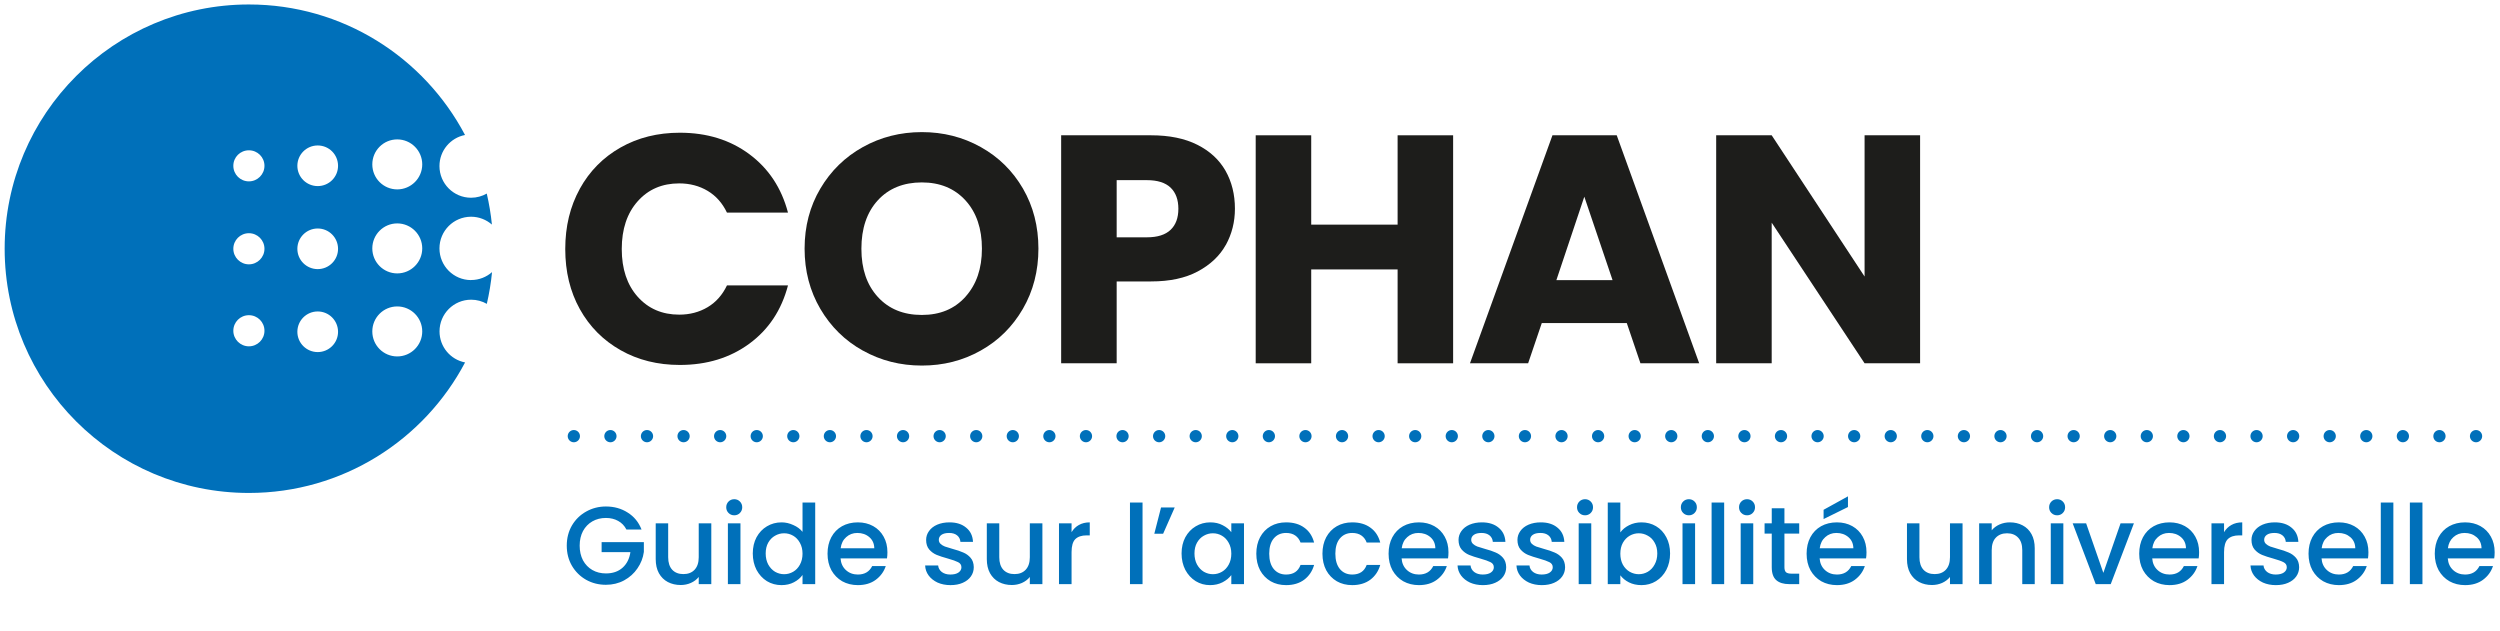 <svg width="408" height="103" viewBox="0 0 408 103" fill="none" xmlns="http://www.w3.org/2000/svg">
<path d="M403.09 71.18C403.09 70.63 403.54 70.18 404.09 70.18C404.64 70.18 405.09 70.63 405.09 71.18C405.09 71.73 404.64 72.18 404.09 72.18C403.54 72.18 403.09 71.73 403.09 71.18ZM397.12 71.18C397.12 70.63 397.56 70.18 398.12 70.18C398.67 70.18 399.12 70.63 399.12 71.18C399.12 71.73 398.67 72.18 398.12 72.18C397.56 72.18 397.12 71.73 397.12 71.18ZM391.15 71.18C391.15 70.63 391.6 70.18 392.15 70.18C392.7 70.18 393.15 70.63 393.15 71.18C393.15 71.73 392.7 72.18 392.15 72.18C391.6 72.18 391.15 71.73 391.15 71.18ZM385.18 71.18C385.18 70.63 385.63 70.18 386.18 70.18C386.73 70.18 387.18 70.63 387.18 71.18C387.18 71.73 386.73 72.18 386.18 72.18C385.63 72.18 385.18 71.73 385.18 71.18ZM379.21 71.18C379.21 70.63 379.65 70.18 380.21 70.18C380.76 70.18 381.21 70.63 381.21 71.18C381.21 71.73 380.76 72.18 380.21 72.18C379.65 72.18 379.21 71.73 379.21 71.18ZM373.24 71.18C373.24 70.63 373.69 70.18 374.24 70.18C374.79 70.18 375.24 70.63 375.24 71.18C375.24 71.73 374.79 72.18 374.24 72.18C373.69 72.18 373.24 71.73 373.24 71.18ZM367.27 71.18C367.27 70.63 367.72 70.18 368.27 70.18C368.82 70.18 369.27 70.63 369.27 71.18C369.27 71.73 368.82 72.18 368.27 72.18C367.72 72.18 367.27 71.73 367.27 71.18ZM361.3 71.18C361.3 70.63 361.75 70.18 362.3 70.18C362.85 70.18 363.3 70.63 363.3 71.18C363.3 71.73 362.85 72.18 362.3 72.18C361.75 72.18 361.3 71.73 361.3 71.18ZM355.33 71.18C355.33 70.63 355.78 70.18 356.33 70.18C356.88 70.18 357.33 70.63 357.33 71.18C357.33 71.73 356.88 72.18 356.33 72.18C355.78 72.18 355.33 71.73 355.33 71.18ZM349.36 71.18C349.36 70.63 349.81 70.18 350.36 70.18C350.91 70.18 351.36 70.63 351.36 71.18C351.36 71.73 350.91 72.18 350.36 72.18C349.81 72.18 349.36 71.73 349.36 71.18ZM343.39 71.18C343.39 70.63 343.84 70.18 344.39 70.18C344.94 70.18 345.39 70.63 345.39 71.18C345.39 71.73 344.94 72.18 344.39 72.18C343.84 72.18 343.39 71.73 343.39 71.18ZM337.42 71.18C337.42 70.63 337.87 70.18 338.42 70.18C338.97 70.18 339.42 70.63 339.42 71.18C339.42 71.73 338.97 72.18 338.42 72.18C337.87 72.18 337.42 71.73 337.42 71.18ZM331.45 71.18C331.45 70.63 331.89 70.18 332.45 70.18C333 70.18 333.45 70.63 333.45 71.18C333.45 71.73 333 72.18 332.45 72.18C331.89 72.18 331.45 71.73 331.45 71.18ZM325.48 71.18C325.48 70.63 325.93 70.18 326.48 70.18C327.03 70.18 327.48 70.63 327.48 71.18C327.48 71.73 327.03 72.18 326.48 72.18C325.93 72.18 325.48 71.73 325.48 71.18ZM319.51 71.18C319.51 70.63 319.96 70.18 320.51 70.18C321.06 70.18 321.51 70.63 321.51 71.18C321.51 71.73 321.06 72.18 320.51 72.18C319.96 72.18 319.51 71.73 319.51 71.18ZM313.54 71.18C313.54 70.63 313.99 70.18 314.54 70.18C315.09 70.18 315.54 70.63 315.54 71.18C315.54 71.73 315.09 72.18 314.54 72.18C313.99 72.18 313.54 71.73 313.54 71.18ZM307.57 71.18C307.57 70.63 308.02 70.18 308.57 70.18C309.12 70.18 309.57 70.63 309.57 71.18C309.57 71.73 309.12 72.18 308.57 72.18C308.02 72.18 307.57 71.73 307.57 71.18ZM301.6 71.18C301.6 70.63 302.05 70.18 302.6 70.18C303.15 70.18 303.6 70.63 303.6 71.18C303.6 71.73 303.15 72.18 302.6 72.18C302.05 72.18 301.6 71.73 301.6 71.18ZM295.63 71.18C295.63 70.63 296.08 70.18 296.63 70.18C297.18 70.18 297.63 70.63 297.63 71.18C297.63 71.73 297.18 72.18 296.63 72.18C296.08 72.18 295.63 71.73 295.63 71.18ZM289.66 71.18C289.66 70.63 290.1 70.18 290.66 70.18C291.21 70.18 291.66 70.63 291.66 71.18C291.66 71.73 291.21 72.18 290.66 72.18C290.1 72.18 289.66 71.73 289.66 71.18ZM283.69 71.18C283.69 70.63 284.14 70.18 284.69 70.18C285.24 70.18 285.69 70.63 285.69 71.18C285.69 71.73 285.24 72.18 284.69 72.18C284.14 72.18 283.69 71.73 283.69 71.18ZM277.72 71.18C277.72 70.63 278.17 70.18 278.72 70.18C279.27 70.18 279.72 70.63 279.72 71.18C279.72 71.73 279.27 72.18 278.72 72.18C278.17 72.18 277.72 71.73 277.72 71.18ZM271.75 71.18C271.75 70.63 272.2 70.18 272.75 70.18C273.3 70.18 273.75 70.63 273.75 71.18C273.75 71.73 273.3 72.18 272.75 72.18C272.2 72.18 271.75 71.73 271.75 71.18ZM265.78 71.18C265.78 70.63 266.23 70.18 266.78 70.18C267.33 70.18 267.78 70.63 267.78 71.18C267.78 71.73 267.33 72.18 266.78 72.18C266.23 72.18 265.78 71.73 265.78 71.18ZM259.81 71.18C259.81 70.63 260.26 70.18 260.81 70.18C261.36 70.18 261.81 70.63 261.81 71.18C261.81 71.73 261.36 72.18 260.81 72.18C260.26 72.18 259.81 71.73 259.81 71.18ZM253.84 71.18C253.84 70.63 254.29 70.18 254.84 70.18C255.39 70.18 255.84 70.63 255.84 71.18C255.84 71.73 255.39 72.18 254.84 72.18C254.29 72.18 253.84 71.73 253.84 71.18ZM247.87 71.18C247.87 70.63 248.32 70.18 248.87 70.18C249.42 70.18 249.87 70.63 249.87 71.18C249.87 71.73 249.42 72.18 248.87 72.18C248.32 72.18 247.87 71.73 247.87 71.18ZM241.9 71.18C241.9 70.63 242.35 70.18 242.9 70.18C243.45 70.18 243.9 70.63 243.9 71.18C243.9 71.73 243.45 72.18 242.9 72.18C242.35 72.18 241.9 71.73 241.9 71.18ZM235.93 71.18C235.93 70.63 236.38 70.18 236.93 70.18C237.48 70.18 237.93 70.63 237.93 71.18C237.93 71.73 237.48 72.18 236.93 72.18C236.38 72.18 235.93 71.73 235.93 71.18ZM229.96 71.18C229.96 70.63 230.41 70.18 230.96 70.18C231.51 70.18 231.96 70.63 231.96 71.18C231.96 71.73 231.51 72.18 230.96 72.18C230.41 72.18 229.96 71.73 229.96 71.18ZM223.99 71.18C223.99 70.63 224.44 70.18 224.99 70.18C225.54 70.18 225.99 70.63 225.99 71.18C225.99 71.73 225.54 72.18 224.99 72.18C224.44 72.18 223.99 71.73 223.99 71.18ZM218.02 71.18C218.02 70.63 218.47 70.18 219.02 70.18C219.57 70.18 220.02 70.63 220.02 71.18C220.02 71.73 219.57 72.18 219.02 72.18C218.47 72.18 218.02 71.73 218.02 71.18ZM212.05 71.18C212.05 70.63 212.5 70.18 213.05 70.18C213.6 70.18 214.05 70.63 214.05 71.18C214.05 71.73 213.6 72.18 213.05 72.18C212.5 72.18 212.05 71.73 212.05 71.18ZM206.08 71.18C206.08 70.63 206.53 70.18 207.08 70.18C207.63 70.18 208.08 70.63 208.08 71.18C208.08 71.73 207.63 72.18 207.08 72.18C206.53 72.18 206.08 71.73 206.08 71.18ZM200.11 71.18C200.11 70.63 200.56 70.18 201.11 70.18C201.66 70.18 202.11 70.63 202.11 71.18C202.11 71.73 201.66 72.18 201.11 72.18C200.56 72.18 200.11 71.73 200.11 71.18ZM194.14 71.18C194.14 70.63 194.59 70.18 195.14 70.18C195.69 70.18 196.14 70.63 196.14 71.18C196.14 71.73 195.69 72.18 195.14 72.18C194.59 72.18 194.14 71.73 194.14 71.18ZM188.17 71.18C188.17 70.63 188.62 70.18 189.17 70.18C189.72 70.18 190.17 70.63 190.17 71.18C190.17 71.73 189.72 72.18 189.17 72.18C188.62 72.18 188.17 71.73 188.17 71.18ZM182.2 71.18C182.2 70.63 182.64 70.18 183.2 70.18C183.75 70.18 184.2 70.63 184.2 71.18C184.2 71.73 183.75 72.18 183.2 72.18C182.64 72.18 182.2 71.73 182.2 71.18ZM176.23 71.18C176.23 70.63 176.68 70.18 177.23 70.18C177.78 70.18 178.23 70.63 178.23 71.18C178.23 71.73 177.78 72.18 177.23 72.18C176.68 72.18 176.23 71.73 176.23 71.18ZM170.26 71.18C170.26 70.63 170.71 70.18 171.26 70.18C171.81 70.18 172.26 70.63 172.26 71.18C172.26 71.73 171.81 72.18 171.26 72.18C170.71 72.18 170.26 71.73 170.26 71.18ZM164.29 71.18C164.29 70.63 164.74 70.18 165.29 70.18C165.84 70.18 166.29 70.63 166.29 71.18C166.29 71.73 165.84 72.18 165.29 72.18C164.74 72.18 164.29 71.73 164.29 71.18ZM158.32 71.18C158.32 70.63 158.77 70.18 159.32 70.18C159.87 70.18 160.32 70.63 160.32 71.18C160.32 71.73 159.87 72.18 159.32 72.18C158.77 72.18 158.32 71.73 158.32 71.18ZM152.35 71.18C152.35 70.63 152.8 70.18 153.35 70.18C153.9 70.18 154.35 70.63 154.35 71.18C154.35 71.73 153.9 72.18 153.35 72.18C152.8 72.18 152.35 71.73 152.35 71.18ZM146.38 71.18C146.38 70.63 146.83 70.18 147.38 70.18C147.93 70.18 148.38 70.63 148.38 71.18C148.38 71.73 147.93 72.18 147.38 72.18C146.83 72.18 146.38 71.73 146.38 71.18ZM140.41 71.18C140.41 70.63 140.86 70.18 141.41 70.18C141.96 70.18 142.41 70.63 142.41 71.18C142.41 71.73 141.96 72.18 141.41 72.18C140.86 72.18 140.41 71.73 140.41 71.18ZM134.44 71.18C134.44 70.63 134.89 70.18 135.44 70.18C135.99 70.18 136.44 70.63 136.44 71.18C136.44 71.73 135.99 72.18 135.44 72.18C134.89 72.18 134.44 71.73 134.44 71.18ZM128.47 71.18C128.47 70.63 128.92 70.18 129.47 70.18C130.02 70.18 130.47 70.63 130.47 71.18C130.47 71.73 130.02 72.18 129.47 72.18C128.92 72.18 128.47 71.73 128.47 71.18ZM122.5 71.18C122.5 70.63 122.94 70.18 123.5 70.18C124.05 70.18 124.5 70.63 124.5 71.18C124.5 71.73 124.05 72.18 123.5 72.18C122.94 72.18 122.5 71.73 122.5 71.18ZM116.53 71.18C116.53 70.63 116.98 70.18 117.53 70.18C118.08 70.18 118.53 70.63 118.53 71.18C118.53 71.73 118.08 72.18 117.53 72.18C116.98 72.18 116.53 71.73 116.53 71.18ZM110.56 71.18C110.56 70.63 111 70.18 111.56 70.18C112.11 70.18 112.56 70.63 112.56 71.18C112.56 71.73 112.11 72.18 111.56 72.18C111 72.18 110.56 71.73 110.56 71.18ZM104.59 71.18C104.59 70.63 105.04 70.18 105.59 70.18C106.14 70.18 106.59 70.63 106.59 71.18C106.59 71.73 106.14 72.18 105.59 72.18C105.04 72.18 104.59 71.73 104.59 71.18ZM98.62 71.18C98.62 70.63 99.07 70.18 99.62 70.18C100.17 70.18 100.62 70.63 100.62 71.18C100.62 71.73 100.17 72.18 99.62 72.18C99.07 72.18 98.62 71.73 98.62 71.18ZM92.65 71.18C92.65 70.63 93.1 70.18 93.65 70.18C94.2 70.18 94.65 70.63 94.65 71.18C94.65 71.73 94.2 72.18 93.65 72.18C93.1 72.18 92.65 71.73 92.65 71.18Z" fill="#0070BA"/>
<path d="M64.83 30.91C62.58 30.91 60.76 29.09 60.76 26.83C60.76 24.57 62.58 22.75 64.83 22.75C67.08 22.75 68.91 24.58 68.91 26.83C68.91 29.08 67.08 30.91 64.83 30.91ZM64.83 44.62C62.58 44.62 60.76 42.79 60.76 40.54C60.76 38.29 62.58 36.46 64.83 36.46C67.08 36.46 68.91 38.29 68.91 40.54C68.91 42.79 67.08 44.62 64.83 44.62ZM64.83 58.17C62.58 58.17 60.76 56.35 60.76 54.09C60.76 51.83 62.58 50.01 64.83 50.01C67.08 50.01 68.91 51.84 68.91 54.09C68.91 56.34 67.08 58.17 64.83 58.17ZM51.85 30.37C50.02 30.37 48.53 28.89 48.53 27.06C48.53 25.23 50.01 23.74 51.85 23.74C53.69 23.74 55.17 25.22 55.17 27.06C55.17 28.9 53.68 30.37 51.85 30.37ZM51.85 43.92C50.02 43.92 48.53 42.44 48.53 40.61C48.53 38.78 50.01 37.29 51.85 37.29C53.69 37.29 55.17 38.78 55.17 40.61C55.17 42.44 53.68 43.92 51.85 43.92ZM51.85 57.46C50.02 57.46 48.53 55.98 48.53 54.15C48.53 52.32 50.01 50.83 51.85 50.83C53.69 50.83 55.17 52.32 55.17 54.15C55.17 55.98 53.68 57.46 51.85 57.46ZM40.62 29.6C39.22 29.6 38.08 28.47 38.08 27.06C38.08 25.65 39.21 24.53 40.62 24.53C42.03 24.53 43.16 25.66 43.16 27.06C43.16 28.46 42.02 29.6 40.62 29.6ZM40.62 43.14C39.22 43.14 38.08 42 38.08 40.6C38.08 39.2 39.21 38.06 40.62 38.06C42.03 38.06 43.16 39.2 43.16 40.6C43.16 42 42.02 43.14 40.62 43.14ZM40.62 56.52C39.22 56.52 38.08 55.38 38.08 53.98C38.08 52.58 39.21 51.44 40.62 51.44C42.03 51.44 43.16 52.57 43.16 53.98C43.16 55.39 42.02 56.52 40.62 56.52ZM76.88 45.71C74.03 45.71 71.72 43.4 71.72 40.54C71.72 37.68 74.03 35.37 76.88 35.37C78.18 35.37 79.37 35.86 80.28 36.65C80.11 34.93 79.82 33.24 79.44 31.59C78.69 32.02 77.81 32.27 76.88 32.27C74.03 32.27 71.72 29.96 71.72 27.1C71.72 24.58 73.52 22.49 75.89 22.03C69.21 9.37 55.93 0.73 40.62 0.73C18.61 0.73 0.76 18.58 0.76 40.59C0.76 62.6 18.6 80.45 40.62 80.45C55.93 80.45 69.22 71.81 75.9 59.15C73.52 58.69 71.73 56.6 71.73 54.08C71.73 51.22 74.04 48.91 76.89 48.91C77.83 48.91 78.7 49.16 79.45 49.59C79.84 47.9 80.13 46.18 80.3 44.41C79.39 45.21 78.2 45.7 76.89 45.7" fill="#0070BA"/>
<path d="M94.63 30.8C96.22 27.92 98.44 25.68 101.28 24.07C104.12 22.46 107.35 21.66 110.95 21.66C115.37 21.66 119.15 22.83 122.29 25.16C125.43 27.49 127.54 30.67 128.6 34.7H118.64C117.9 33.15 116.85 31.96 115.49 31.15C114.13 30.34 112.58 29.93 110.85 29.93C108.06 29.93 105.8 30.9 104.07 32.85C102.34 34.79 101.47 37.39 101.47 40.64C101.47 43.89 102.34 46.49 104.07 48.43C105.8 50.37 108.06 51.35 110.85 51.35C112.58 51.35 114.13 50.94 115.49 50.13C116.85 49.32 117.9 48.13 118.64 46.58H128.6C127.54 50.61 125.44 53.78 122.29 56.09C119.14 58.4 115.36 59.56 110.95 59.56C107.35 59.56 104.12 58.76 101.28 57.15C98.44 55.54 96.22 53.31 94.63 50.45C93.04 47.59 92.25 44.32 92.25 40.64C92.25 36.96 93.04 33.69 94.63 30.81V30.8Z" fill="#1D1D1B"/>
<path d="M140.82 57.22C137.9 55.6 135.59 53.32 133.88 50.41C132.17 47.49 131.31 44.22 131.31 40.58C131.31 36.94 132.17 33.67 133.88 30.78C135.59 27.88 137.91 25.62 140.82 24C143.73 22.38 146.94 21.56 150.44 21.56C153.94 21.56 157.14 22.37 160.06 24C162.98 25.63 165.27 27.89 166.95 30.78C168.63 33.68 169.47 36.95 169.47 40.58C169.47 44.21 168.62 47.5 166.93 50.41C165.23 53.33 162.94 55.6 160.04 57.22C157.14 58.85 153.95 59.66 150.45 59.66C146.95 59.66 143.75 58.85 140.83 57.22H140.82ZM157.57 48.42C159.35 46.44 160.25 43.83 160.25 40.58C160.25 37.33 159.36 34.67 157.57 32.71C155.78 30.75 153.41 29.77 150.44 29.77C147.47 29.77 145.04 30.74 143.26 32.69C141.48 34.63 140.58 37.27 140.58 40.59C140.58 43.91 141.47 46.5 143.26 48.46C145.05 50.42 147.44 51.4 150.44 51.4C153.44 51.4 155.78 50.41 157.57 48.43V48.42Z" fill="#1D1D1B"/>
<path d="M200.05 39.97C199.06 41.75 197.54 43.19 195.49 44.29C193.44 45.39 190.9 45.93 187.86 45.93H182.24V59.29H173.18V22.08H187.86C190.83 22.08 193.34 22.59 195.39 23.62C197.44 24.65 198.97 26.06 200 27.86C201.02 29.66 201.54 31.73 201.54 34.06C201.54 36.22 201.04 38.18 200.06 39.97H200.05ZM191.04 37.51C191.89 36.7 192.31 35.55 192.31 34.07C192.31 32.59 191.89 31.44 191.04 30.62C190.19 29.81 188.9 29.4 187.17 29.4H182.24V38.73H187.17C188.9 38.73 190.19 38.32 191.04 37.51Z" fill="#1D1D1B"/>
<path d="M237.15 22.08V59.29H228.09V43.97H213.99V59.29H204.93V22.08H213.99V36.66H228.09V22.08H237.15Z" fill="#1D1D1B"/>
<path d="M265.51 52.72H251.62L249.39 59.29H239.9L253.36 22.08H263.85L277.31 59.29H267.72L265.49 52.72H265.51ZM263.17 45.72L258.56 32.1L254 45.72H263.17Z" fill="#1D1D1B"/>
<path d="M313.36 59.29H304.3L289.14 36.34V59.29H280.08V22.08H289.14L304.3 45.13V22.08H313.36V59.29Z" fill="#1D1D1B"/>
<path d="M102.234 86.42C101.91 85.796 101.46 85.328 100.884 85.016C100.308 84.692 99.642 84.53 98.886 84.53C98.058 84.53 97.32 84.716 96.672 85.088C96.024 85.46 95.514 85.988 95.142 86.672C94.782 87.356 94.602 88.148 94.602 89.048C94.602 89.948 94.782 90.746 95.142 91.442C95.514 92.126 96.024 92.654 96.672 93.026C97.32 93.398 98.058 93.584 98.886 93.584C100.002 93.584 100.908 93.272 101.604 92.648C102.3 92.024 102.726 91.178 102.882 90.11H98.184V88.472H105.078V90.074C104.946 91.046 104.598 91.94 104.034 92.756C103.482 93.572 102.756 94.226 101.856 94.718C100.968 95.198 99.978 95.438 98.886 95.438C97.71 95.438 96.636 95.168 95.664 94.628C94.692 94.076 93.918 93.314 93.342 92.342C92.778 91.37 92.496 90.272 92.496 89.048C92.496 87.824 92.778 86.726 93.342 85.754C93.918 84.782 94.692 84.026 95.664 83.486C96.648 82.934 97.722 82.658 98.886 82.658C100.218 82.658 101.4 82.988 102.432 83.648C103.476 84.296 104.232 85.22 104.7 86.42H102.234ZM116.084 85.412V95.33H114.032V94.16C113.708 94.568 113.282 94.892 112.754 95.132C112.238 95.36 111.686 95.474 111.098 95.474C110.318 95.474 109.616 95.312 108.992 94.988C108.38 94.664 107.894 94.184 107.534 93.548C107.186 92.912 107.012 92.144 107.012 91.244V85.412H109.046V90.938C109.046 91.826 109.268 92.51 109.712 92.99C110.156 93.458 110.762 93.692 111.53 93.692C112.298 93.692 112.904 93.458 113.348 92.99C113.804 92.51 114.032 91.826 114.032 90.938V85.412H116.084ZM119.835 84.098C119.463 84.098 119.151 83.972 118.899 83.72C118.647 83.468 118.521 83.156 118.521 82.784C118.521 82.412 118.647 82.1 118.899 81.848C119.151 81.596 119.463 81.47 119.835 81.47C120.195 81.47 120.501 81.596 120.753 81.848C121.005 82.1 121.131 82.412 121.131 82.784C121.131 83.156 121.005 83.468 120.753 83.72C120.501 83.972 120.195 84.098 119.835 84.098ZM120.843 85.412V95.33H118.791V85.412H120.843ZM122.854 90.326C122.854 89.33 123.058 88.448 123.466 87.68C123.886 86.912 124.45 86.318 125.158 85.898C125.878 85.466 126.676 85.25 127.552 85.25C128.2 85.25 128.836 85.394 129.46 85.682C130.096 85.958 130.6 86.33 130.972 86.798V82.01H133.042V95.33H130.972V93.836C130.636 94.316 130.168 94.712 129.568 95.024C128.98 95.336 128.302 95.492 127.534 95.492C126.67 95.492 125.878 95.276 125.158 94.844C124.45 94.4 123.886 93.788 123.466 93.008C123.058 92.216 122.854 91.322 122.854 90.326ZM130.972 90.362C130.972 89.678 130.828 89.084 130.54 88.58C130.264 88.076 129.898 87.692 129.442 87.428C128.986 87.164 128.494 87.032 127.966 87.032C127.438 87.032 126.946 87.164 126.49 87.428C126.034 87.68 125.662 88.058 125.374 88.562C125.098 89.054 124.96 89.642 124.96 90.326C124.96 91.01 125.098 91.61 125.374 92.126C125.662 92.642 126.034 93.038 126.49 93.314C126.958 93.578 127.45 93.71 127.966 93.71C128.494 93.71 128.986 93.578 129.442 93.314C129.898 93.05 130.264 92.666 130.54 92.162C130.828 91.646 130.972 91.046 130.972 90.362ZM144.827 90.128C144.827 90.5 144.803 90.836 144.755 91.136H137.177C137.237 91.928 137.531 92.564 138.059 93.044C138.587 93.524 139.235 93.764 140.003 93.764C141.107 93.764 141.887 93.302 142.343 92.378H144.557C144.257 93.29 143.711 94.04 142.919 94.628C142.139 95.204 141.167 95.492 140.003 95.492C139.055 95.492 138.203 95.282 137.447 94.862C136.703 94.43 136.115 93.83 135.683 93.062C135.263 92.282 135.053 91.382 135.053 90.362C135.053 89.342 135.257 88.448 135.665 87.68C136.085 86.9 136.667 86.3 137.411 85.88C138.167 85.46 139.031 85.25 140.003 85.25C140.939 85.25 141.773 85.454 142.505 85.862C143.237 86.27 143.807 86.846 144.215 87.59C144.623 88.322 144.827 89.168 144.827 90.128ZM142.685 89.48C142.673 88.724 142.403 88.118 141.875 87.662C141.347 87.206 140.693 86.978 139.913 86.978C139.205 86.978 138.599 87.206 138.095 87.662C137.591 88.106 137.291 88.712 137.195 89.48H142.685ZM155.122 95.492C154.342 95.492 153.64 95.354 153.016 95.078C152.404 94.79 151.918 94.406 151.558 93.926C151.198 93.434 151.006 92.888 150.982 92.288H153.106C153.142 92.708 153.34 93.062 153.7 93.35C154.072 93.626 154.534 93.764 155.086 93.764C155.662 93.764 156.106 93.656 156.418 93.44C156.742 93.212 156.904 92.924 156.904 92.576C156.904 92.204 156.724 91.928 156.364 91.748C156.016 91.568 155.458 91.37 154.69 91.154C153.946 90.95 153.34 90.752 152.872 90.56C152.404 90.368 151.996 90.074 151.648 89.678C151.312 89.282 151.144 88.76 151.144 88.112C151.144 87.584 151.3 87.104 151.612 86.672C151.924 86.228 152.368 85.88 152.944 85.628C153.532 85.376 154.204 85.25 154.96 85.25C156.088 85.25 156.994 85.538 157.678 86.114C158.374 86.678 158.746 87.452 158.794 88.436H156.742C156.706 87.992 156.526 87.638 156.202 87.374C155.878 87.11 155.44 86.978 154.888 86.978C154.348 86.978 153.934 87.08 153.646 87.284C153.358 87.488 153.214 87.758 153.214 88.094C153.214 88.358 153.31 88.58 153.502 88.76C153.694 88.94 153.928 89.084 154.204 89.192C154.48 89.288 154.888 89.414 155.428 89.57C156.148 89.762 156.736 89.96 157.192 90.164C157.66 90.356 158.062 90.644 158.398 91.028C158.734 91.412 158.908 91.922 158.92 92.558C158.92 93.122 158.764 93.626 158.452 94.07C158.14 94.514 157.696 94.862 157.12 95.114C156.556 95.366 155.89 95.492 155.122 95.492ZM170.119 85.412V95.33H168.067V94.16C167.743 94.568 167.317 94.892 166.789 95.132C166.273 95.36 165.721 95.474 165.133 95.474C164.353 95.474 163.651 95.312 163.027 94.988C162.415 94.664 161.929 94.184 161.569 93.548C161.221 92.912 161.047 92.144 161.047 91.244V85.412H163.081V90.938C163.081 91.826 163.303 92.51 163.747 92.99C164.191 93.458 164.797 93.692 165.565 93.692C166.333 93.692 166.939 93.458 167.383 92.99C167.839 92.51 168.067 91.826 168.067 90.938V85.412H170.119ZM174.879 86.852C175.179 86.348 175.575 85.958 176.067 85.682C176.571 85.394 177.165 85.25 177.849 85.25V87.374H177.327C176.523 87.374 175.911 87.578 175.491 87.986C175.083 88.394 174.879 89.102 174.879 90.11V95.33H172.827V85.412H174.879V86.852ZM186.463 82.01V95.33H184.411V82.01H186.463ZM189.481 82.82H191.713L189.823 87.104H188.383L189.481 82.82ZM192.832 90.326C192.832 89.33 193.036 88.448 193.444 87.68C193.864 86.912 194.428 86.318 195.136 85.898C195.856 85.466 196.648 85.25 197.512 85.25C198.292 85.25 198.97 85.406 199.546 85.718C200.134 86.018 200.602 86.396 200.95 86.852V85.412H203.02V95.33H200.95V93.854C200.602 94.322 200.128 94.712 199.528 95.024C198.928 95.336 198.244 95.492 197.476 95.492C196.624 95.492 195.844 95.276 195.136 94.844C194.428 94.4 193.864 93.788 193.444 93.008C193.036 92.216 192.832 91.322 192.832 90.326ZM200.95 90.362C200.95 89.678 200.806 89.084 200.518 88.58C200.242 88.076 199.876 87.692 199.42 87.428C198.964 87.164 198.472 87.032 197.944 87.032C197.416 87.032 196.924 87.164 196.468 87.428C196.012 87.68 195.64 88.058 195.352 88.562C195.076 89.054 194.938 89.642 194.938 90.326C194.938 91.01 195.076 91.61 195.352 92.126C195.64 92.642 196.012 93.038 196.468 93.314C196.936 93.578 197.428 93.71 197.944 93.71C198.472 93.71 198.964 93.578 199.42 93.314C199.876 93.05 200.242 92.666 200.518 92.162C200.806 91.646 200.95 91.046 200.95 90.362ZM205.031 90.362C205.031 89.342 205.235 88.448 205.643 87.68C206.063 86.9 206.639 86.3 207.371 85.88C208.103 85.46 208.943 85.25 209.891 85.25C211.091 85.25 212.081 85.538 212.861 86.114C213.653 86.678 214.187 87.488 214.463 88.544H212.249C212.069 88.052 211.781 87.668 211.385 87.392C210.989 87.116 210.491 86.978 209.891 86.978C209.051 86.978 208.379 87.278 207.875 87.878C207.383 88.466 207.137 89.294 207.137 90.362C207.137 91.43 207.383 92.264 207.875 92.864C208.379 93.464 209.051 93.764 209.891 93.764C211.079 93.764 211.865 93.242 212.249 92.198H214.463C214.175 93.206 213.635 94.01 212.843 94.61C212.051 95.198 211.067 95.492 209.891 95.492C208.943 95.492 208.103 95.282 207.371 94.862C206.639 94.43 206.063 93.83 205.643 93.062C205.235 92.282 205.031 91.382 205.031 90.362ZM215.824 90.362C215.824 89.342 216.028 88.448 216.436 87.68C216.856 86.9 217.432 86.3 218.164 85.88C218.896 85.46 219.736 85.25 220.684 85.25C221.884 85.25 222.874 85.538 223.654 86.114C224.446 86.678 224.98 87.488 225.256 88.544H223.042C222.862 88.052 222.574 87.668 222.178 87.392C221.782 87.116 221.284 86.978 220.684 86.978C219.844 86.978 219.172 87.278 218.668 87.878C218.176 88.466 217.93 89.294 217.93 90.362C217.93 91.43 218.176 92.264 218.668 92.864C219.172 93.464 219.844 93.764 220.684 93.764C221.872 93.764 222.658 93.242 223.042 92.198H225.256C224.968 93.206 224.428 94.01 223.636 94.61C222.844 95.198 221.86 95.492 220.684 95.492C219.736 95.492 218.896 95.282 218.164 94.862C217.432 94.43 216.856 93.83 216.436 93.062C216.028 92.282 215.824 91.382 215.824 90.362ZM236.391 90.128C236.391 90.5 236.367 90.836 236.319 91.136H228.741C228.801 91.928 229.095 92.564 229.623 93.044C230.151 93.524 230.799 93.764 231.567 93.764C232.671 93.764 233.451 93.302 233.907 92.378H236.121C235.821 93.29 235.275 94.04 234.483 94.628C233.703 95.204 232.731 95.492 231.567 95.492C230.619 95.492 229.767 95.282 229.011 94.862C228.267 94.43 227.679 93.83 227.247 93.062C226.827 92.282 226.617 91.382 226.617 90.362C226.617 89.342 226.821 88.448 227.229 87.68C227.649 86.9 228.231 86.3 228.975 85.88C229.731 85.46 230.595 85.25 231.567 85.25C232.503 85.25 233.337 85.454 234.069 85.862C234.801 86.27 235.371 86.846 235.779 87.59C236.187 88.322 236.391 89.168 236.391 90.128ZM234.249 89.48C234.237 88.724 233.967 88.118 233.439 87.662C232.911 87.206 232.257 86.978 231.477 86.978C230.769 86.978 230.163 87.206 229.659 87.662C229.155 88.106 228.855 88.712 228.759 89.48H234.249ZM242.011 95.492C241.231 95.492 240.529 95.354 239.905 95.078C239.293 94.79 238.807 94.406 238.447 93.926C238.087 93.434 237.895 92.888 237.871 92.288H239.995C240.031 92.708 240.229 93.062 240.589 93.35C240.961 93.626 241.423 93.764 241.975 93.764C242.551 93.764 242.995 93.656 243.307 93.44C243.631 93.212 243.793 92.924 243.793 92.576C243.793 92.204 243.613 91.928 243.253 91.748C242.905 91.568 242.347 91.37 241.579 91.154C240.835 90.95 240.229 90.752 239.761 90.56C239.293 90.368 238.885 90.074 238.537 89.678C238.201 89.282 238.033 88.76 238.033 88.112C238.033 87.584 238.189 87.104 238.501 86.672C238.813 86.228 239.257 85.88 239.833 85.628C240.421 85.376 241.093 85.25 241.849 85.25C242.977 85.25 243.883 85.538 244.567 86.114C245.263 86.678 245.635 87.452 245.683 88.436H243.631C243.595 87.992 243.415 87.638 243.091 87.374C242.767 87.11 242.329 86.978 241.777 86.978C241.237 86.978 240.823 87.08 240.535 87.284C240.247 87.488 240.103 87.758 240.103 88.094C240.103 88.358 240.199 88.58 240.391 88.76C240.583 88.94 240.817 89.084 241.093 89.192C241.369 89.288 241.777 89.414 242.317 89.57C243.037 89.762 243.625 89.96 244.081 90.164C244.549 90.356 244.951 90.644 245.287 91.028C245.623 91.412 245.797 91.922 245.809 92.558C245.809 93.122 245.653 93.626 245.341 94.07C245.029 94.514 244.585 94.862 244.009 95.114C243.445 95.366 242.779 95.492 242.011 95.492ZM251.626 95.492C250.846 95.492 250.144 95.354 249.52 95.078C248.908 94.79 248.422 94.406 248.062 93.926C247.702 93.434 247.51 92.888 247.486 92.288H249.61C249.646 92.708 249.844 93.062 250.204 93.35C250.576 93.626 251.038 93.764 251.59 93.764C252.166 93.764 252.61 93.656 252.922 93.44C253.246 93.212 253.408 92.924 253.408 92.576C253.408 92.204 253.228 91.928 252.868 91.748C252.52 91.568 251.962 91.37 251.194 91.154C250.45 90.95 249.844 90.752 249.376 90.56C248.908 90.368 248.5 90.074 248.152 89.678C247.816 89.282 247.648 88.76 247.648 88.112C247.648 87.584 247.804 87.104 248.116 86.672C248.428 86.228 248.872 85.88 249.448 85.628C250.036 85.376 250.708 85.25 251.464 85.25C252.592 85.25 253.498 85.538 254.182 86.114C254.878 86.678 255.25 87.452 255.298 88.436H253.246C253.21 87.992 253.03 87.638 252.706 87.374C252.382 87.11 251.944 86.978 251.392 86.978C250.852 86.978 250.438 87.08 250.15 87.284C249.862 87.488 249.718 87.758 249.718 88.094C249.718 88.358 249.814 88.58 250.006 88.76C250.198 88.94 250.432 89.084 250.708 89.192C250.984 89.288 251.392 89.414 251.932 89.57C252.652 89.762 253.24 89.96 253.696 90.164C254.164 90.356 254.566 90.644 254.902 91.028C255.238 91.412 255.412 91.922 255.424 92.558C255.424 93.122 255.268 93.626 254.956 94.07C254.644 94.514 254.2 94.862 253.624 95.114C253.06 95.366 252.394 95.492 251.626 95.492ZM258.685 84.098C258.313 84.098 258.001 83.972 257.749 83.72C257.497 83.468 257.371 83.156 257.371 82.784C257.371 82.412 257.497 82.1 257.749 81.848C258.001 81.596 258.313 81.47 258.685 81.47C259.045 81.47 259.351 81.596 259.603 81.848C259.855 82.1 259.981 82.412 259.981 82.784C259.981 83.156 259.855 83.468 259.603 83.72C259.351 83.972 259.045 84.098 258.685 84.098ZM259.693 85.412V95.33H257.641V85.412H259.693ZM264.439 86.888C264.787 86.408 265.261 86.018 265.861 85.718C266.473 85.406 267.151 85.25 267.895 85.25C268.771 85.25 269.563 85.46 270.271 85.88C270.979 86.3 271.537 86.9 271.945 87.68C272.353 88.448 272.557 89.33 272.557 90.326C272.557 91.322 272.353 92.216 271.945 93.008C271.537 93.788 270.973 94.4 270.253 94.844C269.545 95.276 268.759 95.492 267.895 95.492C267.127 95.492 266.443 95.342 265.843 95.042C265.255 94.742 264.787 94.358 264.439 93.89V95.33H262.387V82.01H264.439V86.888ZM270.469 90.326C270.469 89.642 270.325 89.054 270.037 88.562C269.761 88.058 269.389 87.68 268.921 87.428C268.465 87.164 267.973 87.032 267.445 87.032C266.929 87.032 266.437 87.164 265.969 87.428C265.513 87.692 265.141 88.076 264.853 88.58C264.577 89.084 264.439 89.678 264.439 90.362C264.439 91.046 264.577 91.646 264.853 92.162C265.141 92.666 265.513 93.05 265.969 93.314C266.437 93.578 266.929 93.71 267.445 93.71C267.973 93.71 268.465 93.578 268.921 93.314C269.389 93.038 269.761 92.642 270.037 92.126C270.325 91.61 270.469 91.01 270.469 90.326ZM275.63 84.098C275.258 84.098 274.946 83.972 274.694 83.72C274.442 83.468 274.316 83.156 274.316 82.784C274.316 82.412 274.442 82.1 274.694 81.848C274.946 81.596 275.258 81.47 275.63 81.47C275.99 81.47 276.296 81.596 276.548 81.848C276.8 82.1 276.926 82.412 276.926 82.784C276.926 83.156 276.8 83.468 276.548 83.72C276.296 83.972 275.99 84.098 275.63 84.098ZM276.638 85.412V95.33H274.586V85.412H276.638ZM281.384 82.01V95.33H279.332V82.01H281.384ZM285.123 84.098C284.751 84.098 284.439 83.972 284.187 83.72C283.935 83.468 283.809 83.156 283.809 82.784C283.809 82.412 283.935 82.1 284.187 81.848C284.439 81.596 284.751 81.47 285.123 81.47C285.483 81.47 285.789 81.596 286.041 81.848C286.293 82.1 286.419 82.412 286.419 82.784C286.419 83.156 286.293 83.468 286.041 83.72C285.789 83.972 285.483 84.098 285.123 84.098ZM286.131 85.412V95.33H284.079V85.412H286.131ZM291.219 87.086V92.576C291.219 92.948 291.303 93.218 291.471 93.386C291.651 93.542 291.951 93.62 292.371 93.62H293.631V95.33H292.011C291.087 95.33 290.379 95.114 289.887 94.682C289.395 94.25 289.149 93.548 289.149 92.576V87.086H287.979V85.412H289.149V82.946H291.219V85.412H293.631V87.086H291.219ZM304.612 90.128C304.612 90.5 304.588 90.836 304.54 91.136H296.962C297.022 91.928 297.316 92.564 297.844 93.044C298.372 93.524 299.02 93.764 299.788 93.764C300.892 93.764 301.672 93.302 302.128 92.378H304.342C304.042 93.29 303.496 94.04 302.704 94.628C301.924 95.204 300.952 95.492 299.788 95.492C298.84 95.492 297.988 95.282 297.232 94.862C296.488 94.43 295.9 93.83 295.468 93.062C295.048 92.282 294.838 91.382 294.838 90.362C294.838 89.342 295.042 88.448 295.45 87.68C295.87 86.9 296.452 86.3 297.196 85.88C297.952 85.46 298.816 85.25 299.788 85.25C300.724 85.25 301.558 85.454 302.29 85.862C303.022 86.27 303.592 86.846 304 87.59C304.408 88.322 304.612 89.168 304.612 90.128ZM302.47 89.48C302.458 88.724 302.188 88.118 301.66 87.662C301.132 87.206 300.478 86.978 299.698 86.978C298.99 86.978 298.384 87.206 297.88 87.662C297.376 88.106 297.076 88.712 296.98 89.48H302.47ZM301.588 82.748L297.61 84.71V83.198L301.588 81.002V82.748ZM320.289 85.412V95.33H318.237V94.16C317.913 94.568 317.487 94.892 316.959 95.132C316.443 95.36 315.891 95.474 315.303 95.474C314.523 95.474 313.821 95.312 313.197 94.988C312.585 94.664 312.099 94.184 311.739 93.548C311.391 92.912 311.217 92.144 311.217 91.244V85.412H313.251V90.938C313.251 91.826 313.473 92.51 313.917 92.99C314.361 93.458 314.967 93.692 315.735 93.692C316.503 93.692 317.109 93.458 317.553 92.99C318.009 92.51 318.237 91.826 318.237 90.938V85.412H320.289ZM328 85.25C328.78 85.25 329.476 85.412 330.088 85.736C330.712 86.06 331.198 86.54 331.546 87.176C331.894 87.812 332.068 88.58 332.068 89.48V95.33H330.034V89.786C330.034 88.898 329.812 88.22 329.368 87.752C328.924 87.272 328.318 87.032 327.55 87.032C326.782 87.032 326.17 87.272 325.714 87.752C325.27 88.22 325.048 88.898 325.048 89.786V95.33H322.996V85.412H325.048V86.546C325.384 86.138 325.81 85.82 326.326 85.592C326.854 85.364 327.412 85.25 328 85.25ZM335.73 84.098C335.358 84.098 335.046 83.972 334.794 83.72C334.542 83.468 334.416 83.156 334.416 82.784C334.416 82.412 334.542 82.1 334.794 81.848C335.046 81.596 335.358 81.47 335.73 81.47C336.09 81.47 336.396 81.596 336.648 81.848C336.9 82.1 337.026 82.412 337.026 82.784C337.026 83.156 336.9 83.468 336.648 83.72C336.396 83.972 336.09 84.098 335.73 84.098ZM336.738 85.412V95.33H334.686V85.412H336.738ZM343.266 93.494L346.074 85.412H348.252L344.472 95.33H342.024L338.262 85.412H340.458L343.266 93.494ZM358.893 90.128C358.893 90.5 358.869 90.836 358.821 91.136H351.243C351.303 91.928 351.597 92.564 352.125 93.044C352.653 93.524 353.301 93.764 354.069 93.764C355.173 93.764 355.953 93.302 356.409 92.378H358.623C358.323 93.29 357.777 94.04 356.985 94.628C356.205 95.204 355.233 95.492 354.069 95.492C353.121 95.492 352.269 95.282 351.513 94.862C350.769 94.43 350.181 93.83 349.749 93.062C349.329 92.282 349.119 91.382 349.119 90.362C349.119 89.342 349.323 88.448 349.731 87.68C350.151 86.9 350.733 86.3 351.477 85.88C352.233 85.46 353.097 85.25 354.069 85.25C355.005 85.25 355.839 85.454 356.571 85.862C357.303 86.27 357.873 86.846 358.281 87.59C358.689 88.322 358.893 89.168 358.893 90.128ZM356.751 89.48C356.739 88.724 356.469 88.118 355.941 87.662C355.413 87.206 354.759 86.978 353.979 86.978C353.271 86.978 352.665 87.206 352.161 87.662C351.657 88.106 351.357 88.712 351.261 89.48H356.751ZM362.965 86.852C363.265 86.348 363.661 85.958 364.153 85.682C364.657 85.394 365.251 85.25 365.935 85.25V87.374H365.413C364.609 87.374 363.997 87.578 363.577 87.986C363.169 88.394 362.965 89.102 362.965 90.11V95.33H360.913V85.412H362.965V86.852ZM371.421 95.492C370.641 95.492 369.939 95.354 369.315 95.078C368.703 94.79 368.217 94.406 367.857 93.926C367.497 93.434 367.305 92.888 367.281 92.288H369.405C369.441 92.708 369.639 93.062 369.999 93.35C370.371 93.626 370.833 93.764 371.385 93.764C371.961 93.764 372.405 93.656 372.717 93.44C373.041 93.212 373.203 92.924 373.203 92.576C373.203 92.204 373.023 91.928 372.663 91.748C372.315 91.568 371.757 91.37 370.989 91.154C370.245 90.95 369.639 90.752 369.171 90.56C368.703 90.368 368.295 90.074 367.947 89.678C367.611 89.282 367.443 88.76 367.443 88.112C367.443 87.584 367.599 87.104 367.911 86.672C368.223 86.228 368.667 85.88 369.243 85.628C369.831 85.376 370.503 85.25 371.259 85.25C372.387 85.25 373.293 85.538 373.977 86.114C374.673 86.678 375.045 87.452 375.093 88.436H373.041C373.005 87.992 372.825 87.638 372.501 87.374C372.177 87.11 371.739 86.978 371.187 86.978C370.647 86.978 370.233 87.08 369.945 87.284C369.657 87.488 369.513 87.758 369.513 88.094C369.513 88.358 369.609 88.58 369.801 88.76C369.993 88.94 370.227 89.084 370.503 89.192C370.779 89.288 371.187 89.414 371.727 89.57C372.447 89.762 373.035 89.96 373.491 90.164C373.959 90.356 374.361 90.644 374.697 91.028C375.033 91.412 375.207 91.922 375.219 92.558C375.219 93.122 375.063 93.626 374.751 94.07C374.439 94.514 373.995 94.862 373.419 95.114C372.855 95.366 372.189 95.492 371.421 95.492ZM386.526 90.128C386.526 90.5 386.502 90.836 386.454 91.136H378.876C378.936 91.928 379.23 92.564 379.758 93.044C380.286 93.524 380.934 93.764 381.702 93.764C382.806 93.764 383.586 93.302 384.042 92.378H386.256C385.956 93.29 385.41 94.04 384.618 94.628C383.838 95.204 382.866 95.492 381.702 95.492C380.754 95.492 379.902 95.282 379.146 94.862C378.402 94.43 377.814 93.83 377.382 93.062C376.962 92.282 376.752 91.382 376.752 90.362C376.752 89.342 376.956 88.448 377.364 87.68C377.784 86.9 378.366 86.3 379.11 85.88C379.866 85.46 380.73 85.25 381.702 85.25C382.638 85.25 383.472 85.454 384.204 85.862C384.936 86.27 385.506 86.846 385.914 87.59C386.322 88.322 386.526 89.168 386.526 90.128ZM384.384 89.48C384.372 88.724 384.102 88.118 383.574 87.662C383.046 87.206 382.392 86.978 381.612 86.978C380.904 86.978 380.298 87.206 379.794 87.662C379.29 88.106 378.99 88.712 378.894 89.48H384.384ZM390.597 82.01V95.33H388.545V82.01H390.597ZM395.343 82.01V95.33H393.291V82.01H395.343ZM407.128 90.128C407.128 90.5 407.104 90.836 407.056 91.136H399.478C399.538 91.928 399.832 92.564 400.36 93.044C400.888 93.524 401.536 93.764 402.304 93.764C403.408 93.764 404.188 93.302 404.644 92.378H406.857C406.558 93.29 406.012 94.04 405.22 94.628C404.44 95.204 403.468 95.492 402.304 95.492C401.356 95.492 400.504 95.282 399.748 94.862C399.004 94.43 398.416 93.83 397.984 93.062C397.564 92.282 397.354 91.382 397.354 90.362C397.354 89.342 397.558 88.448 397.966 87.68C398.386 86.9 398.968 86.3 399.712 85.88C400.468 85.46 401.332 85.25 402.304 85.25C403.24 85.25 404.074 85.454 404.806 85.862C405.538 86.27 406.108 86.846 406.516 87.59C406.924 88.322 407.128 89.168 407.128 90.128ZM404.986 89.48C404.974 88.724 404.704 88.118 404.176 87.662C403.648 87.206 402.994 86.978 402.214 86.978C401.506 86.978 400.9 87.206 400.396 87.662C399.892 88.106 399.592 88.712 399.496 89.48H404.986Z" fill="#0070BA"/>
</svg>
